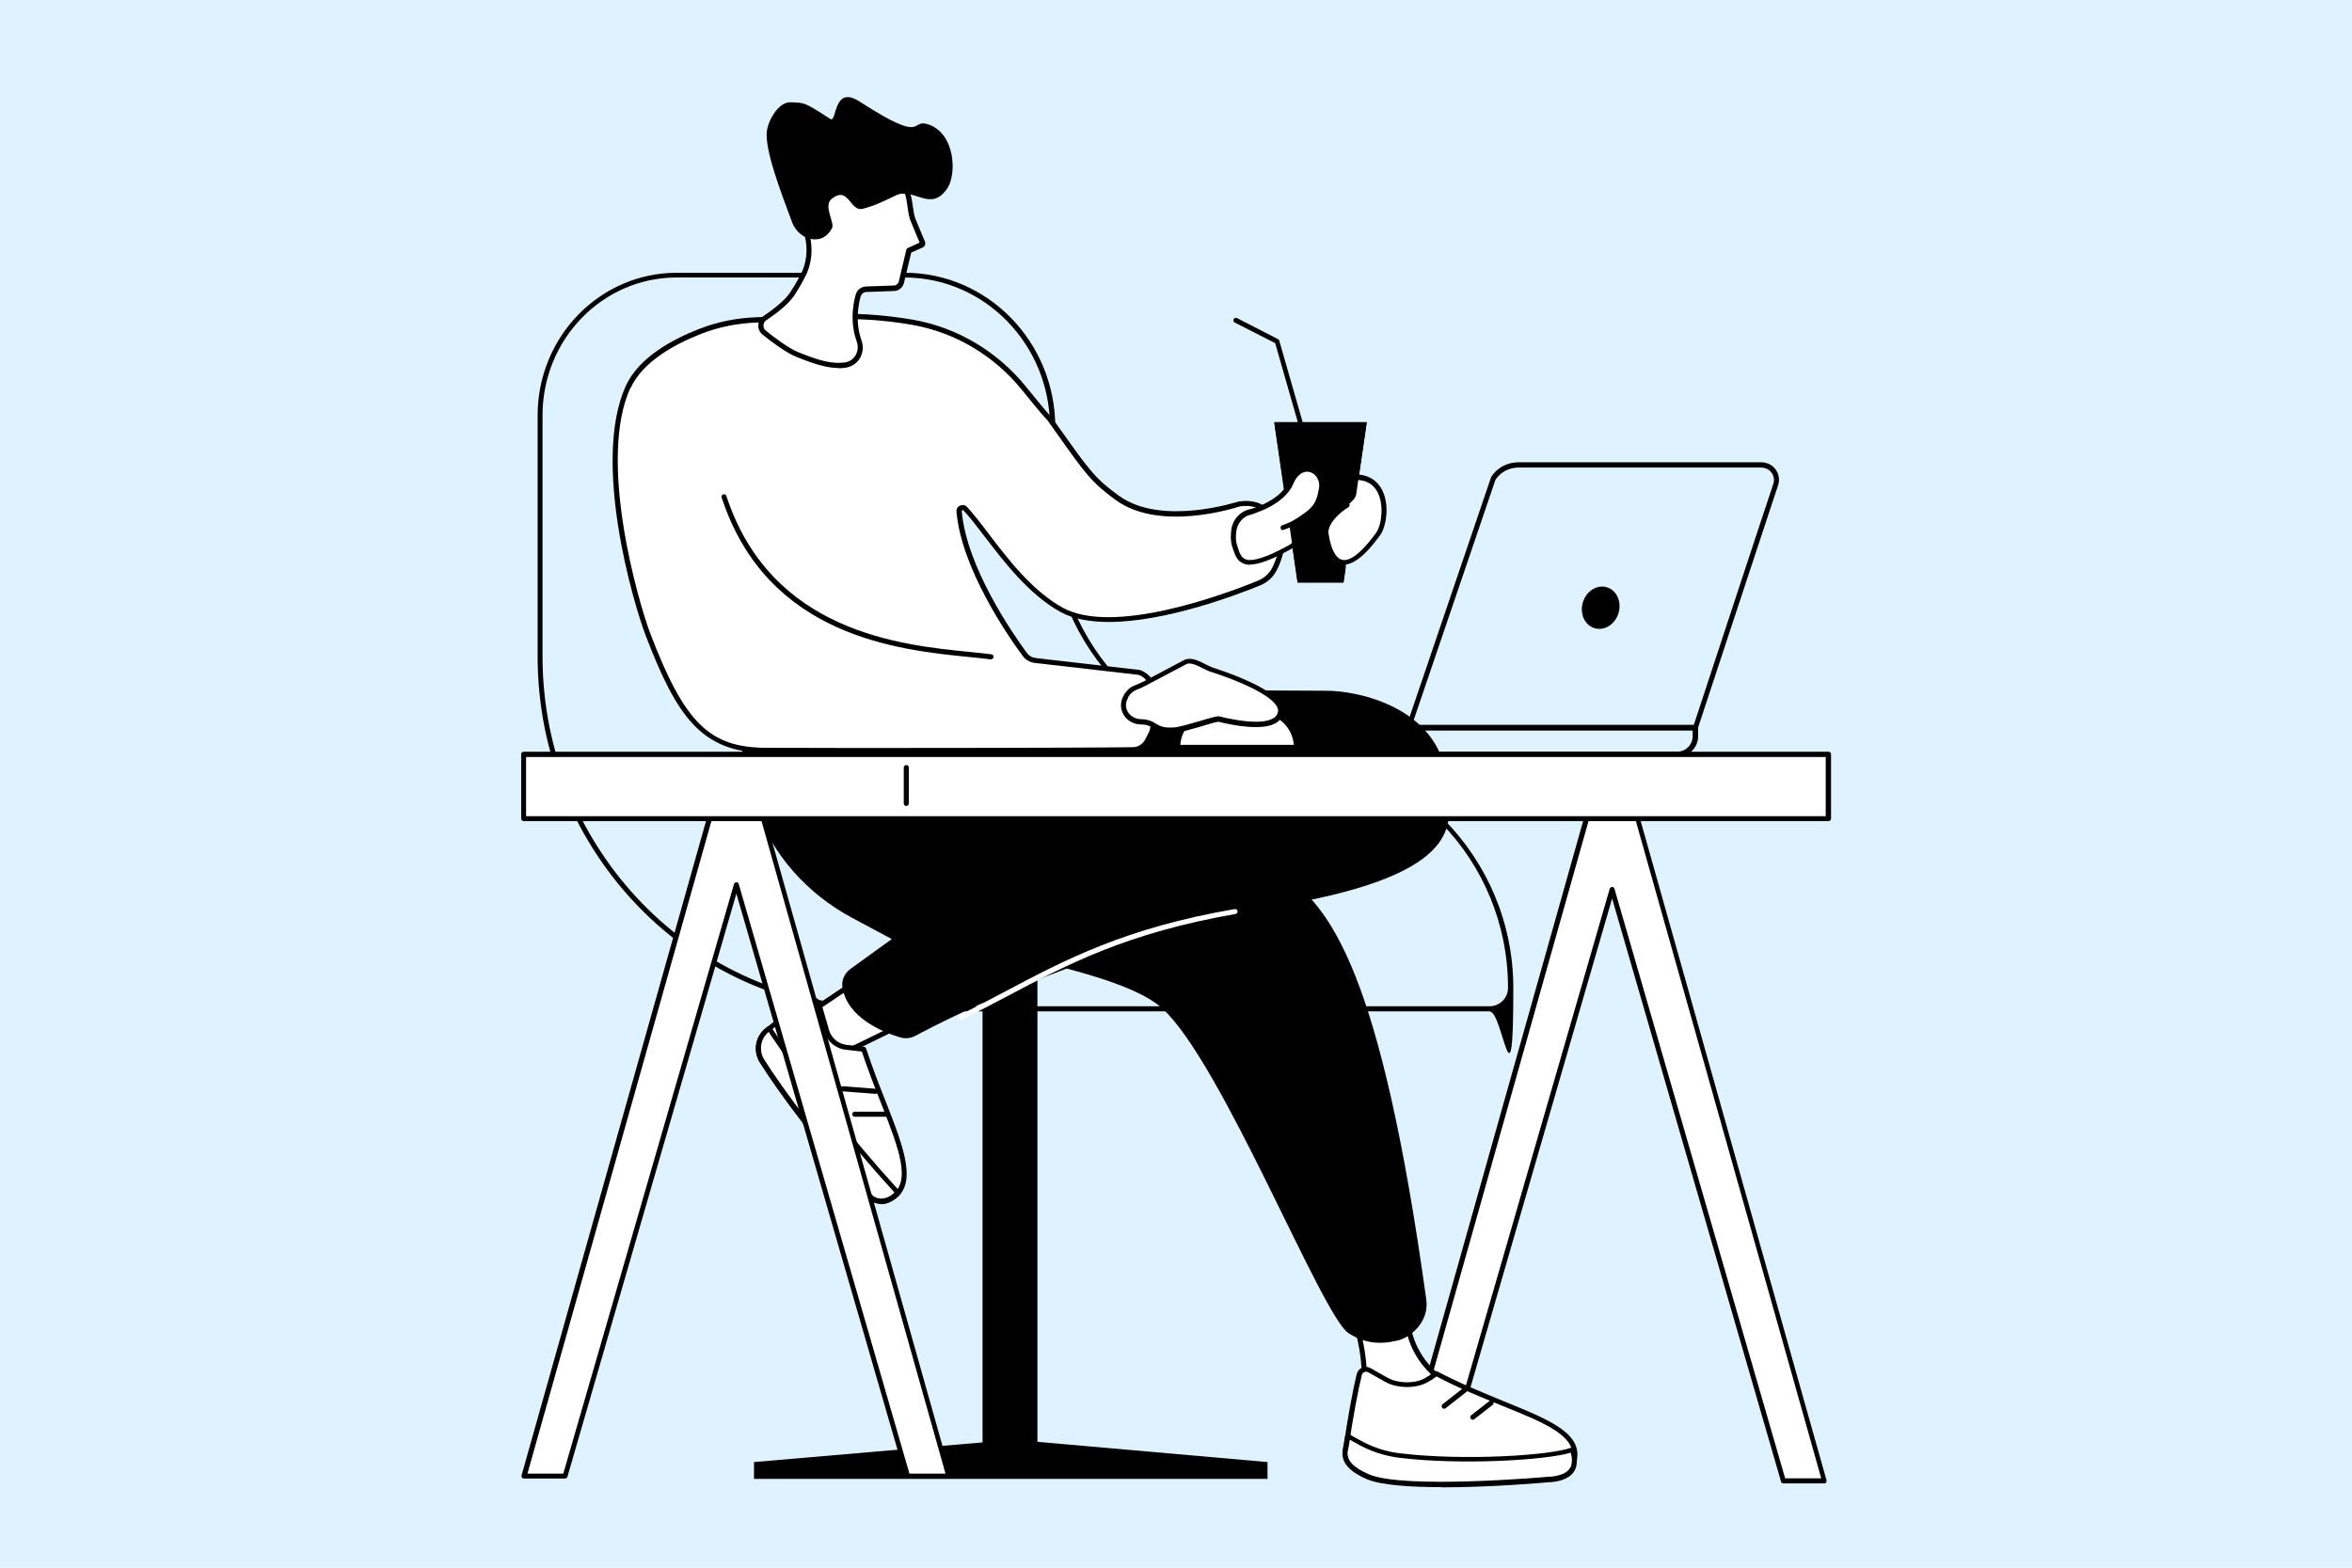 <?xml version="1.0" encoding="UTF-8"?>
<svg xmlns="http://www.w3.org/2000/svg" version="1.1" viewBox="0 0 1200 800">
  <!-- Generator: Adobe Illustrator 29.1.0, SVG Export Plug-In . SVG Version: 2.1.0 Build 142)  -->
  <defs>
    <style>
      .st0 {
        fill: #fff;
      }

      .st1 {
        fill: #dff2ff;
      }
    </style>
  </defs>
  <g id="Background">
    <rect class="st1" width="1200" height="800"/>
  </g>
  <g id="Illustration">
    <g>
      <g>
        <path d="M760.1,516.1h-309.3c-97.3,0-176.5-81.3-176.5-181.1v-123c0-40.2,31.8-72.8,71-72.8h116.3c42.4,0,76.8,35.4,76.8,78.8v46.2c0,65.4,51.8,118.7,115.6,118.7s118.1,54.4,118.1,121.3-5.4,12-12,12ZM345.2,141.6c-37.7,0-68.4,31.5-68.4,70.3v123c0,98.5,78,178.6,173.9,178.6h309.3c5.2,0,9.4-4.2,9.4-9.4,0-65.4-51.8-118.7-115.6-118.7s-118.1-54.4-118.1-121.3v-46.2c0-42.1-33.3-76.3-74.3-76.3h-116.3Z"/>
        <rect x="501.3" y="480.2" width="28" height="270.4"/>
        <polygon points="646.7 746.1 522.7 735.2 511.3 735.2 384.7 746.1 384.7 754.7 646.7 754.7 646.7 746.1"/>
      </g>
      <g>
        <g>
          <path d="M855.8,386.2h-237.4c-5.8,0-10.5-4.7-10.5-10.5v-4.5c0-.7.6-1.3,1.3-1.3h255.9c.7,0,1.3.6,1.3,1.3v4.5c0,5.8-4.7,10.5-10.5,10.5ZM610.4,372.5v3.2c0,4.4,3.6,7.9,7.9,7.9h237.4c4.4,0,7.9-3.6,7.9-7.9v-3.2h-253.3Z"/>
          <path d="M865,372.8h-146.4c-.4,0-.8-.2-1-.5-.2-.3-.3-.8-.2-1.2l43.3-127.4c0-.1,0-.2.1-.3,3-4.7,8.2-7.5,13.9-7.5h123.8c3.1,0,5.9,1.4,7.6,3.9,1.6,2.4,2,5.4,1,8.1-.6,1.6-27,81.8-40.9,123.9-.2.5-.7.9-1.2.9ZM720.4,370.2h143.7c3.9-11.9,39.9-121.3,40.6-123.1.7-1.9.4-4-.7-5.7-1.2-1.8-3.2-2.8-5.5-2.8h-123.8c-4.8,0-9.1,2.3-11.7,6.2l-42.7,125.5Z"/>
          <ellipse cx="816.6" cy="310" rx="10.9" ry="9.5" transform="translate(285.1 1003.2) rotate(-73.3)"/>
        </g>
        <g>
          <g>
            <polygon class="st0" points="440.5 498.5 407.3 520.7 424.1 540.5 462.4 521.9 440.5 498.5"/>
            <path d="M424.1,541.8c-.4,0-.7-.2-1-.5l-16.8-19.9c-.2-.3-.3-.6-.3-1,0-.4.3-.7.6-.9l33.2-22.2c.5-.3,1.2-.3,1.7.2l21.8,23.4c.3.3.4.7.3,1.1,0,.4-.3.7-.7.9l-38.2,18.7c-.2,0-.4.1-.6.1ZM409.2,520.9l15.2,18,35.8-17.5-19.9-21.3-31.1,20.8Z"/>
          </g>
          <g>
            <g>
              <path class="st0" d="M413,510.7c-5,3.1-14.2,8.9-21.7,15-4.7,3.8-5.8,10.6-2.5,15.7,9.2,14.5,31.9,45.8,55.2,69.3,1.6,1.6,5.4,3.6,10.4.9,17.3-9.4-1.2-38.7-13.6-76.3l-8.9-1c-4.7-.5-8.7-3.8-10-8.4l-3.9-13.4c-.6-2.1-3.1-3-4.9-1.9Z"/>
              <path d="M449.5,614.3c-2.8,0-5.1-1.2-6.5-2.6-23.2-23.4-45.8-54.4-55.3-69.5-3.6-5.7-2.4-13.2,2.8-17.4,7.6-6.2,17-12.1,21.8-15.1,1.2-.8,2.7-.9,4-.4,1.3.5,2.4,1.6,2.8,3l3.9,13.4c1.2,4.1,4.7,7,8.9,7.5l8.9,1c.5,0,.9.4,1.1.9,3.1,9.4,6.6,18.5,9.8,26.5,9.6,24.5,17.2,43.8,3.2,51.4-2,1.1-3.8,1.5-5.5,1.5ZM413.7,511.8c-4.8,3-14,8.8-21.6,14.9-4.2,3.4-5.2,9.4-2.3,14.1,9.5,15,31.9,45.8,55,69.1.6.6,3.8,3.4,8.9.7,12-6.5,5.1-24-4.4-48.2-3.1-7.8-6.5-16.6-9.6-25.8l-8.1-.9c-5.3-.6-9.6-4.2-11.1-9.3l-3.9-13.4c-.2-.6-.6-1.1-1.2-1.3-.6-.2-1.2-.2-1.8.2Z"/>
            </g>
            <g>
              <path class="st0" d="M392.5,524.8s-.8.6-1.1.9c-4.7,3.8-5.8,10.6-2.5,15.7,9.2,14.5,31.9,45.8,55.2,69.3,1.6,1.6,5.4,3.6,10.4.9,1.5-.8,3.8-3,3.8-3l-1.6-1.7c-22.4-24.6-43-50.8-61.6-78.4l-2.5-3.7Z"/>
              <path d="M449.5,614.3c-2.8,0-5.1-1.2-6.5-2.6-23.2-23.4-45.8-54.4-55.3-69.5-3.6-5.7-2.4-13.2,2.8-17.4.4-.3,1.1-.9,1.1-.9.3-.2.6-.3,1-.3.4,0,.7.3.9.6l2.5,3.7c18.5,27.5,39.2,53.8,61.5,78.3l1.6,1.7c.5.5.4,1.3,0,1.8,0,0-2.4,2.3-4.1,3.2-2,1.1-3.8,1.5-5.5,1.5ZM392.2,526.6s0,0,0,0c-4.2,3.4-5.2,9.4-2.3,14.1,9.5,15,31.9,45.8,55,69.1.6.6,3.8,3.4,8.9.7.8-.4,1.8-1.3,2.6-1.9l-.7-.8c-22.4-24.6-43.2-51-61.8-78.6l-1.7-2.6Z"/>
            </g>
            <path d="M446.8,558.2s0,0-.1,0l-16.9-1.3c-.7,0-1.2-.7-1.2-1.4,0-.7.7-1.2,1.4-1.2l16.9,1.3c.7,0,1.2.7,1.2,1.4,0,.7-.6,1.2-1.3,1.2Z"/>
            <path d="M436.1,569.9c-.7,0-1.3-.6-1.3-1.3,0-.7.6-1.3,1.3-1.3h16.5s0,0,0,0c.7,0,1.3.6,1.3,1.3,0,.7-.6,1.3-1.3,1.3h-16.5s0,0,0,0Z"/>
          </g>
          <path d="M677.4,352.5c13.6,0,59.8,7.7,61.2,49.9.5,14.4,12,40.9-74.4,57.7-103.1,20.1-179.7,59.1-197,68.4-2.5,1.4-5.5,1.7-8.2.8-8.6-2.6-26.9-10-29.2-25.6-.5-3.5,1.1-7,3.9-9.1l21.3-15.4-20.2-10.8c-23-12.3-41.2-32.5-49.5-57.3-7.4-22.2-11.1-60.1-11.1-60.1l303.2,1.5Z"/>
          <g>
            <polygon class="st0" points="910 755.7 822.6 453.9 735.2 755.7 714.2 755.7 810.2 415.1 834.9 415.1 930.9 755.7 910 755.7"/>
            <path d="M930.9,757h-21c-.6,0-1.1-.4-1.2-.9l-86.2-297.6-86.2,297.6c-.2.5-.7.9-1.2.9h-21c-.4,0-.8-.2-1-.5-.2-.3-.3-.7-.2-1.1l96-340.6c.2-.6.7-.9,1.2-.9h24.6s0,0,0,0c.6,0,1.1.4,1.2.9l96,340.6c.1.4,0,.8-.2,1.1-.2.3-.6.5-1,.5ZM910.9,754.4h18.3l-95.3-338h-22.7s-95.3,338-95.3,338h18.3l87.1-300.9c.2-.5.7-.9,1.2-.9s1.1.4,1.2.9l87.1,300.9Z"/>
          </g>
          <g>
            <path class="st0" d="M692.9,679.4c3.3,12.4,4.1,25.3,2.5,38l49.6-8.3c-12.3-4.6-21.7-14.7-25.4-27.3l-2.8-9.6-23.9,7.2Z"/>
            <path d="M695.3,718.6c-.3,0-.7-.1-.9-.4-.3-.3-.4-.7-.4-1.1,1.7-12.6.9-25.2-2.4-37.5-.2-.7.2-1.4.9-1.6l23.9-7.2c.3,0,.7,0,1,.1.3.2.5.4.6.8l2.8,9.6c3.6,12.1,12.8,22,24.6,26.4.5.2.9.7.8,1.3,0,.6-.5,1-1.1,1.1l-49.6,8.3c0,0-.1,0-.2,0ZM694.4,680.3c3,11.7,3.8,23.6,2.4,35.5l43.6-7.3c-10.6-5.3-18.7-14.9-22.1-26.3l-2.5-8.4-21.4,6.4Z"/>
          </g>
          <g>
            <g>
              <path class="st0" d="M693.5,701.4c-1.6,6.2-4.9,23.5-6.2,33.9-.8,6.5,3.5,12.6,9.9,14.2,18.1,4.5,61.1,3.4,96.9,4.2,2.5,0,6.9-1.2,8.8-7.2,6.5-20.3-32.2-25.6-70.2-45.7,0,0-2.2,1.8-5.5,3.6-5.5,3-14.4,2.7-19.8-.4l-8.7-4.9c-2.1-1.2-4.7,0-5.3,2.2Z"/>
              <path d="M794.2,755.1c0,0-.1,0-.2,0-9.2-.2-18.9-.3-28.4-.4-28.4-.3-55.2-.5-68.8-3.8-7.1-1.7-11.7-8.5-10.8-15.6,1.3-10.4,4.6-27.7,6.2-34.1.4-1.5,1.4-2.7,2.8-3.3,1.4-.6,3-.5,4.3.3l8.7,4.9c5.1,2.9,13.6,3.1,18.6.4,3.1-1.7,5.2-3.4,5.2-3.5.4-.3,1-.4,1.4-.2,11.8,6.2,23.7,11,34.1,15.3,24.1,9.8,41.5,16.8,36.7,32-1.9,6-6.5,8-9.9,8ZM697,700c-.3,0-.6,0-.9.2-.7.3-1.2.8-1.3,1.5-1.6,6.3-4.9,23.5-6.2,33.8-.7,5.9,3.1,11.4,8.9,12.8,13.3,3.3,40,3.5,68.2,3.8,9.5,0,19.2.2,28.4.4.9,0,5.6-.2,7.6-6.3,4.1-12.9-12.4-19.6-35.2-28.8-10.3-4.2-22-8.9-33.6-15-.9.7-2.7,2-5,3.2-5.8,3.1-15.2,2.9-21.1-.4l-8.7-4.9c-.4-.2-.8-.3-1.2-.3ZM693.5,701.4h0,0Z"/>
            </g>
            <g>
              <path class="st0" d="M686.3,740.1c0,.2,0,.3,0,.4-.8,6.5,5.5,10.4,11.5,13.1,18.2,8,92.2,1.4,92.2,1.4,0,0,9.9.1,12.6-5.8.4-.9.6-2.2.7-3.3,0-1.2,0-2.3-.3-3.5l-.7-2.7c-10.1,4-55.4,7-88.3,3-13.8-1.7-21.8-7.7-26.4-9.9,0,0-.6,3.6-1.3,7.3Z"/>
              <path d="M735.6,758.9c-16,0-31.2-1-38.3-4.1-5.7-2.5-13.3-6.8-12.3-14.4,0,0,0-.2,0-.4,0,0,0,0,0,0,.7-3.7,1.3-7.3,1.3-7.3,0-.4.3-.7.7-.9.4-.2.8-.2,1.1,0,.9.4,1.9,1,3.1,1.7,4.8,2.7,12,6.8,22.9,8.1,32.6,4,77.7,1.1,87.6-2.9.3-.1.7-.1,1.1,0,.3.2.6.5.7.8l.7,2.7c.3,1.3.4,2.6.3,3.9-.1,1.6-.4,2.8-.8,3.7-2.9,6.6-13.3,6.6-13.7,6.6-1.8.2-29.2,2.6-54.4,2.6ZM687.6,740.3v.3c-.6,4.6,2.7,8.2,10.7,11.7,17.7,7.8,90.8,1.4,91.6,1.3.2,0,9.2,0,11.5-5.1.3-.6.4-1.6.6-2.8,0-1,0-2-.3-3.1l-.3-1.3c-12.4,3.8-55.8,6.5-87.5,2.6-11.4-1.4-18.9-5.6-23.8-8.4-.5-.3-1-.6-1.4-.8-.2,1.4-.6,3.5-1,5.6Z"/>
            </g>
            <path d="M736.8,718.9c-.4,0-.8-.2-1-.5-.4-.6-.3-1.4.2-1.8l10.7-8.4c.6-.4,1.4-.3,1.8.2.4.6.3,1.4-.2,1.8l-10.7,8.4c-.2.2-.5.3-.8.3Z"/>
            <path d="M751.4,724.5c-.4,0-.8-.2-1-.5-.4-.6-.3-1.4.2-1.8l9.4-7.3c.6-.4,1.4-.3,1.8.2.4.6.3,1.4-.2,1.8l-9.4,7.3c-.2.2-.5.3-.8.3Z"/>
          </g>
          <path d="M588.4,418.3s37.8,8.3,65.9,27.7c24.4,16.8,50.1,48.9,73.4,217.2,1.6,11.3-8.1,19.4-14.7,20.9-9.4,2.2-17.1,1.3-25-3.8-13.5-8.7-64.6-138.2-95-165.7-30.4-27.5-158.9-33.3-183.7-68.3-24.8-35,36.1-35,36.1-35l143.1,6.9Z"/>
          <path class="st0" d="M490.1,520.4c-.5,0-.9-.3-1.2-.7-.3-.6,0-1.4.6-1.7,7.8-3.8,15.3-7.8,22.5-11.6,31.9-16.9,62-32.8,117.9-42.5.7-.1,1.4.3,1.5,1,.1.7-.3,1.4-1,1.5-55.4,9.7-85.4,25.5-117.1,42.3-7.3,3.8-14.8,7.8-22.6,11.7-.2,0-.4.1-.6.1Z"/>
        </g>
        <g>
          <polygon points="673.3 215.6 674.2 215.6 697.3 215.6 685.4 297.3 674.2 297.3 673.3 297.3 662 297.3 650.1 215.6 673.3 215.6"/>
          <g>
            <path class="st0" d="M320.4,197.5c6.4-14.1,23.4-23.2,36.6-28.3,9.1-3.6,18.8-5.5,28.6-5.9l34.7-1.4c13.1-.9,28.5-.3,45.4,2.7,22.4,4,42.5,16.2,56.7,33.9,6.5,8,12.1,14.9,12.6,15.1,18.8,26.3,21.3,31,34.8,40.8,22.6,16.4,62.2,3,62.2,3,13.2-2,18,7.9,20.4,13.4,2.9,6.6,0,14.6-2.5,19.8-1.6,3.3-4.4,5.9-7.8,7.3-17,6.9-74.7,28.5-101.2,13.5-22.1-12.5-36.9-38.6-48.7-51.5-1.2-1.3-3.3-.3-3.2,1.4,2.5,28.8,26.3,63,33.5,72.9,1.3,1.8,3.3,2.9,5.4,3.1l52.3,6c.7,0,1.5.3,2.3.8,3.4,1.8,5.7,5.3,6.2,9.2.8,6.2.3,17.7-1.6,21.4l-1.8,3.5c-1.4,2.8-4.3,4.7-7.5,4.7-27.8.5-153,.5-187,.3-31.1-.2-43.6-15.5-60.2-58.9-6.6-17.2-27.3-89-10.3-126.6Z"/>
            <path d="M454.3,384.3c-27,0-51.1,0-63.4-.1-33-.2-45.6-18.6-61.4-59.7-6.6-17.2-27.6-89.3-10.2-127.6,6.6-14.5,23.9-23.8,37.3-29,9.2-3.6,18.9-5.6,29.1-6l34.7-1.4c14.2-1,30,0,45.7,2.7,22.4,4,42.9,16.2,57.5,34.3,9.8,12.1,11.9,14.4,12.3,14.8.1,0,.3.2.4.3,1.9,2.7,3.7,5.2,5.3,7.4,14,19.7,17.3,24.4,29.3,33,21.8,15.8,60.7,3,61.1,2.9,0,0,.1,0,.2,0,14.6-2.2,19.6,9.2,21.8,14.1,3,6.9.3,15.2-2.5,20.8-1.8,3.6-4.8,6.4-8.5,7.9-12.9,5.3-48.8,18.7-77.3,18.7-9.5,0-18.2-1.5-25-5.3-15.9-9-28.2-25.1-38.1-38-3.9-5.1-7.6-10-11-13.6-.2-.3-.5-.2-.6-.1-.1,0-.4.2-.3.6,2.5,28.5,26.1,62.5,33.2,72.2,1.1,1.5,2.7,2.4,4.5,2.6l52.3,6c.8,0,1.7.4,2.7.9,3.7,2,6.3,5.8,6.8,10.1.8,6,.4,17.9-1.7,22.2l-1.8,3.5c-1.7,3.3-5,5.3-8.7,5.4-17.7.3-75.4.4-123.6.4ZM320.4,197.5l1.2.5c-16.9,37.1,4.2,109.6,10.3,125.6,17.4,45.4,30.1,57.9,59,58,34.3.2,159.4.1,187-.3,2.7,0,5.2-1.6,6.4-4l1.8-3.5c1.7-3.4,2.3-14.5,1.5-20.7-.5-3.6-2.5-6.6-5.5-8.2-.9-.5-1.4-.6-1.8-.6l-52.3-6c-2.5-.3-4.8-1.6-6.3-3.7-7.3-9.9-31.2-44.4-33.7-73.5-.1-1.4.6-2.6,1.9-3.1,1.2-.5,2.6-.3,3.5.7,3.4,3.7,7.2,8.6,11.1,13.8,9.7,12.7,21.8,28.6,37.3,37.4,25.9,14.7,83.2-6.7,100.1-13.6,3.1-1.3,5.7-3.6,7.2-6.6,2.6-5.2,5.1-12.6,2.4-18.7-3.1-7.1-7.8-14.2-18.9-12.6-2.8.9-40.8,13.1-63.3-3.2-12.3-8.9-15.7-13.7-29.8-33.6-1.6-2.2-3.3-4.7-5.2-7.3-.9-.8-3.5-3.7-12.7-15.1-14.3-17.7-34.1-29.5-56-33.4-15.4-2.7-31-3.6-45.1-2.6l-34.7,1.4c-9.8.4-19.3,2.3-28.2,5.8-13,5.1-29.7,14-35.9,27.7l-1.2-.5Z"/>
          </g>
          <g>
            <path class="st0" d="M600.7,381.4h60.7c0-10.3-8.4-18.7-18.7-18.7h-23.3c-10.3,0-18.7,8.4-18.7,18.7Z"/>
            <path d="M661.4,382.7h-60.7c-.7,0-1.3-.6-1.3-1.3,0-11,8.9-19.9,19.9-19.9h23.3c11,0,19.9,8.9,19.9,19.9s-.6,1.3-1.3,1.3ZM602.1,380.1h58c-.7-9-8.2-16.1-17.3-16.1h-23.3c-9.2,0-16.7,7.1-17.3,16.1Z"/>
          </g>
          <g>
            <path class="st0" d="M574.5,355.4c1.1-2.1,2.9-3.8,5.1-4.6,1.6-.6,3.2-1.3,4.6-2.1l20.6-10.9c3.9-1.9,9.4,2.5,13.4,3.8,12.1,4,37.2,13.3,35.1,22.1-2.2,9.5-23.8,5-31.4,3.1-1.7-.4-17.6,5.3-22.6,5.7-6.9.5-8.5-1.2-11.9-3-1.5-.8-3.3-1.2-5.1-1.2-2.9,0-5.6-1.2-7.3-3.4h0c-2-2.5-2.3-5.9-.9-8.7l.4-.8Z"/>
            <path d="M597,373.9c-4.5,0-6.5-1.1-8.7-2.4-.5-.3-.9-.5-1.5-.8-1.3-.7-2.8-1-4.5-1-3.3,0-6.4-1.5-8.3-3.9-2.3-2.9-2.7-6.8-1.1-10.1l.4-.8h0c1.3-2.4,3.3-4.3,5.8-5.2,1.3-.5,2.7-1.1,4.5-2l20.6-10.9c3.3-1.6,7.2.3,10.7,2.1,1.4.7,2.6,1.3,3.7,1.7,17.6,5.8,38.1,14.6,36,23.6-.5,2-1.6,3.5-3.5,4.7-6.8,4.1-21.4,1.4-29.5-.6h0c-.9,0-5.3,1.3-8.8,2.4-5.2,1.5-10.6,3.1-13.3,3.3-.9,0-1.7,0-2.4,0ZM575.6,356l-.4.8c-1.2,2.3-.9,5.2.7,7.2,1.5,1.9,3.9,3,6.4,3,2.1,0,4.1.5,5.7,1.3.6.3,1.1.6,1.5.9,2.5,1.4,4.2,2.4,9.7,2,2.5-.2,7.9-1.8,12.8-3.2,6.7-2,9.1-2.7,10.2-2.4,4.8,1.2,21.1,4.9,27.5.9,1.3-.8,2-1.8,2.3-3.1,1.3-5.4-11.9-13.3-34.3-20.6-1.3-.4-2.7-1.1-4.1-1.8-2.9-1.5-6.2-3.1-8.3-2.1l-20.6,10.9c-1.8,1-3.4,1.7-4.8,2.2-1.9.7-3.4,2.1-4.4,3.9Z"/>
          </g>
          <g>
            <path class="st0" d="M691.5,243.5c-9.1,0-12.3-6.1-18.1-3.7-5,2.1-19.6,18.1-35.1,21.4-4.7,1-8.2,4.8-8.8,9.6-.3,2.7-.4,5.6.4,8,2.2,6.3,2.8,14.9,28.8.2,0,0,4.6-3.6,17.4-10.9,0,0,1.6,39.4,27.1,4.6,4.6-6.3,6.1-29.3-11.7-29.1Z"/>
            <path d="M637.8,288.2c-1.3,0-2.4-.2-3.3-.6-3.4-1.3-4.4-4.5-5.4-7.4-.1-.4-.3-.8-.4-1.2-.8-2.2-.9-5.1-.5-8.6.7-5.3,4.6-9.6,9.8-10.6,10.2-2.1,20.4-10.3,27.1-15.8,3.5-2.8,6-4.8,7.8-5.5,3.5-1.4,6.3-.2,9.1,1.2,2.5,1.2,5.4,2.5,9.4,2.4,7.9,0,11.8,4.2,13.7,7.8,4.1,7.9,2.1,19.1-1,23.3-8.4,11.5-15.1,16.2-20.5,14.6-6.5-2-8.3-13.1-8.8-17.8-11.2,6.5-15.4,9.8-15.4,9.8,0,0-.1,0-.2.1-9.8,5.5-16.8,8.2-21.5,8.2ZM676,240.5c-.7,0-1.4.1-2.1.4-1.4.6-4.1,2.7-7.1,5.2-6.9,5.6-17.4,14-28.2,16.3-4.1.9-7.2,4.3-7.8,8.5-.4,3-.3,5.5.4,7.4.1.4.3.8.4,1.3.8,2.5,1.6,4.9,3.8,5.8,3.7,1.4,11.3-1.1,22.6-7.4.7-.5,5.5-4.1,17.4-11,.4-.2.9-.2,1.3,0,.4.2.6.6.7,1.1.2,4.3,1.8,15.9,7.1,17.5,2.9.9,8.2-.8,17.6-13.7,2.7-3.7,4.2-14,.8-20.6-2.2-4.3-5.9-6.4-11.2-6.4s-.1,0-.2,0v-1.3s0,1.3,0,1.3c0,0-.1,0-.2,0-4.6,0-7.8-1.5-10.3-2.7-1.9-.9-3.4-1.6-4.9-1.6Z"/>
          </g>
          <path d="M505.8,336.5c0,0-.1,0-.2,0-3.1-.4-6.7-.8-10.9-1.2-36.1-3.6-103.2-10.3-126.5-81.4-.2-.7.1-1.4.8-1.6.7-.2,1.4.1,1.6.8,22.8,69.4,88.8,76.1,124.3,79.6,4.2.4,7.8.8,10.9,1.2.7,0,1.2.7,1.1,1.4,0,.6-.6,1.1-1.3,1.1Z"/>
          <g>
            <path d="M663.4,216.5c-.6,0-1.1-.4-1.2-.9l-11.6-40.5-20.6-10.5c-.6-.3-.9-1.1-.6-1.7.3-.6,1.1-.9,1.7-.6l21,10.8c.3.2.6.4.6.8l11.8,41.1c.2.7-.2,1.4-.9,1.6-.1,0-.2,0-.4,0Z"/>
            <path d="M697.3,215.6l-5.4,36.9c0,0,0,.2-.1.3-.7,2.4-3.5,4.2-5.2,5.9-2.3,2.2-4.5,4.5-6.6,6.8-2,2.2-4.2,4.8-5.2,7.7-.9,1.9-.8,3.9,0,5.7.2,1.2.7,2.3,1.4,3.2,1.7,4.1,6.1,7.1,10.4,7.5l-1.1,7.6h-23.4l-11.9-81.8h47.2Z"/>
          </g>
          <g>
            <path class="st0" d="M637.1,261.6s17-4.3,21.5-15c5.3-12.7,17-6.2,15.6,2.6-1.4,9.2-4.6,11.5-10,15.3-5.3,3.7-7.5,3.5-7.5,3.5l-19.5-6.4Z"/>
            <path d="M654.6,270.6c-.6,0-1.1-.4-1.2-1-.2-.7.2-1.4.9-1.6,0,0,4.1-1.1,9.2-4.7,5.3-3.7,8.2-5.7,9.5-14.4.6-4-1.9-7.3-4.7-8-3.3-.9-6.5,1.3-8.5,6.1-4.7,11.1-21.6,15.6-22.4,15.8-.7.2-1.4-.2-1.6-.9-.2-.7.2-1.4.9-1.6.2,0,16.4-4.3,20.6-14.3,3-7.1,7.9-8.6,11.5-7.6,4.4,1.2,7.3,6,6.5,10.9-1.5,9.8-5.1,12.3-10.6,16.1-5.5,3.8-9.8,5-10,5-.1,0-.2,0-.3,0Z"/>
          </g>
          <path d="M676.6,275.1c-.6,0-1.1-.4-1.3-1-1.9-9.8,10.8-17.2,11.3-17.5.6-.4,1.4-.1,1.8.5.4.6.1,1.4-.5,1.8-.1,0-11.6,6.8-10.1,14.8.1.7-.3,1.4-1,1.5,0,0-.2,0-.2,0Z"/>
        </g>
        <g>
          <g>
            <path class="st0" d="M437.9,150.8c.5-1.8,2.2-3.1,4-3.2l14.2-.5c1.8,0,3.4-1.4,3.8-3.1l3.8-16.1,6.4-2.9c.5-.2.7-.8.5-1.3l-5-12c-1.5-4.4-1.4-13.9-3.8-14,0,0-43.3-18.8-52.7,2.7-1.4,3.3-1.5,6.9-.4,10.3l2.3,6.9c2.3,6.9,2.3,14.4-.5,21.1-.6,1.4-2.8,5.9-6.4,11.4-3,4.6-9.4,9.3-14,12.4-2.6,1.7-2.7,5.5-.3,7.4,4.7,3.8,11.8,9.1,16.9,11.1,12,4.9,18.1,6.1,24.3,5.4,6-.7,9.4-6.8,7.3-12.4-4.3-11.7-.5-23.2-.5-23.2Z"/>
            <path d="M428,187.8c-5.6,0-11.6-1.6-21.7-5.7-5.2-2.1-12.2-7.3-17.2-11.3-1.5-1.2-2.3-3-2.2-4.9,0-1.9,1-3.6,2.6-4.6,4.6-3.1,10.7-7.7,13.6-12,3.6-5.4,5.7-9.9,6.3-11.1,2.6-6.2,2.8-13.4.5-20.2l-2.3-6.9c-1.3-3.8-1.1-7.7.4-11.2,9.6-21.9,50.6-5,54.2-3.4,2.3.3,2.8,4,3.5,8.6.3,2.3.7,4.6,1.2,6.2l5,12c.5,1.2,0,2.5-1.2,3l-5.8,2.6-3.7,15.5c-.6,2.3-2.6,4-5,4.1l-14.2.5c-1.3,0-2.5,1-2.9,2.3,0,0,0,0,0,0,0,.1-3.6,11.1.4,22.3,1.2,3.2.8,6.6-.9,9.4-1.6,2.6-4.4,4.3-7.5,4.7-1.1.1-2.1.2-3.2.2ZM429.1,91.3c-8.2,0-15.6,2.3-18.8,9.5-1.3,2.9-1.4,6.2-.3,9.4l2.3,6.9c2.5,7.4,2.3,15.3-.5,22-.7,1.7-3,6.2-6.5,11.6-3.1,4.7-9.5,9.5-14.3,12.7-.9.6-1.4,1.5-1.5,2.6,0,1.1.4,2.1,1.2,2.7,4.8,3.9,11.7,9,16.5,11,11.6,4.7,17.5,6,23.6,5.3,2.4-.3,4.3-1.5,5.6-3.5,1.3-2.1,1.6-4.8.7-7.2-4.3-11.9-.7-23.2-.5-24,.7-2.4,2.8-4,5.2-4.1l14.2-.5c1.2,0,2.3-.9,2.6-2.1l3.8-16.1c0-.4.4-.7.7-.9l6.1-2.8-4.9-11.8c-.6-1.9-1-4.3-1.3-6.7-.3-2.2-.8-5.7-1.4-6.5-.1,0-.2,0-.3,0-.3-.1-17.5-7.5-32.2-7.5ZM437.9,150.8h0,0Z"/>
          </g>
          <path d="M473.9,63.6c-10.2-3.7-.3,10.9-35.2-11.7-13.9-9-11.5,11.1-15.1,8.8-13.3-8.6-12.9-8.3-20.5-8.5-5.1-.2-10.7,7.7-11.8,14.4-1.4,9,6.7,30.5,12.9,47,3.2,8.5,15.1,12.8,20.3,2.8,1.5-2.8-4.8-11.5,0-15.1,8.8-6.6,9,7.1,15.9,5.2,6.6-1.8,9.5-3.4,16.9-6.9,9-4.2,17.8,9.3,26.2-3.8,4.4-6.8,4.2-27.2-9.7-32.3Z"/>
        </g>
      </g>
      <g>
        <g>
          <polygon class="st0" points="463.1 753.2 375.7 451.4 288.3 753.2 267.4 753.2 363.4 412.6 388 412.6 484.1 753.2 463.1 753.2"/>
          <path d="M484.1,754.5h-21c-.6,0-1.1-.4-1.2-.9l-86.2-297.6-86.2,297.6c-.2.5-.7.9-1.2.9h-21c-.4,0-.8-.2-1-.5-.2-.3-.3-.7-.2-1.1l96-340.6c.2-.6.7-.9,1.2-.9h24.6c.6,0,1.1.3,1.2.9l96,340.6c.1.4,0,.8-.2,1.1-.2.3-.6.5-1,.5ZM464.1,752h18.3l-95.3-338.1h-22.7s-95.3,338.1-95.3,338.1h18.3l87.1-300.9c.2-.5.7-.9,1.2-.9s1.1.4,1.2.9l87.1,300.9Z"/>
        </g>
        <g>
          <rect class="st0" x="267.2" y="384.9" width="665.7" height="32.8" transform="translate(1200 802.7) rotate(180)"/>
          <path d="M932.8,419H267.2c-.7,0-1.3-.6-1.3-1.3v-32.8c0-.7.6-1.3,1.3-1.3h665.7c.7,0,1.3.6,1.3,1.3v32.8c0,.7-.6,1.3-1.3,1.3ZM268.4,416.5h663.1v-30.2H268.4v30.2Z"/>
        </g>
        <path d="M462.4,411.3c-.7,0-1.3-.6-1.3-1.3v-18.3c0-.7.6-1.3,1.3-1.3s1.3.6,1.3,1.3v18.3c0,.7-.6,1.3-1.3,1.3Z"/>
      </g>
    </g>
  </g>
</svg>